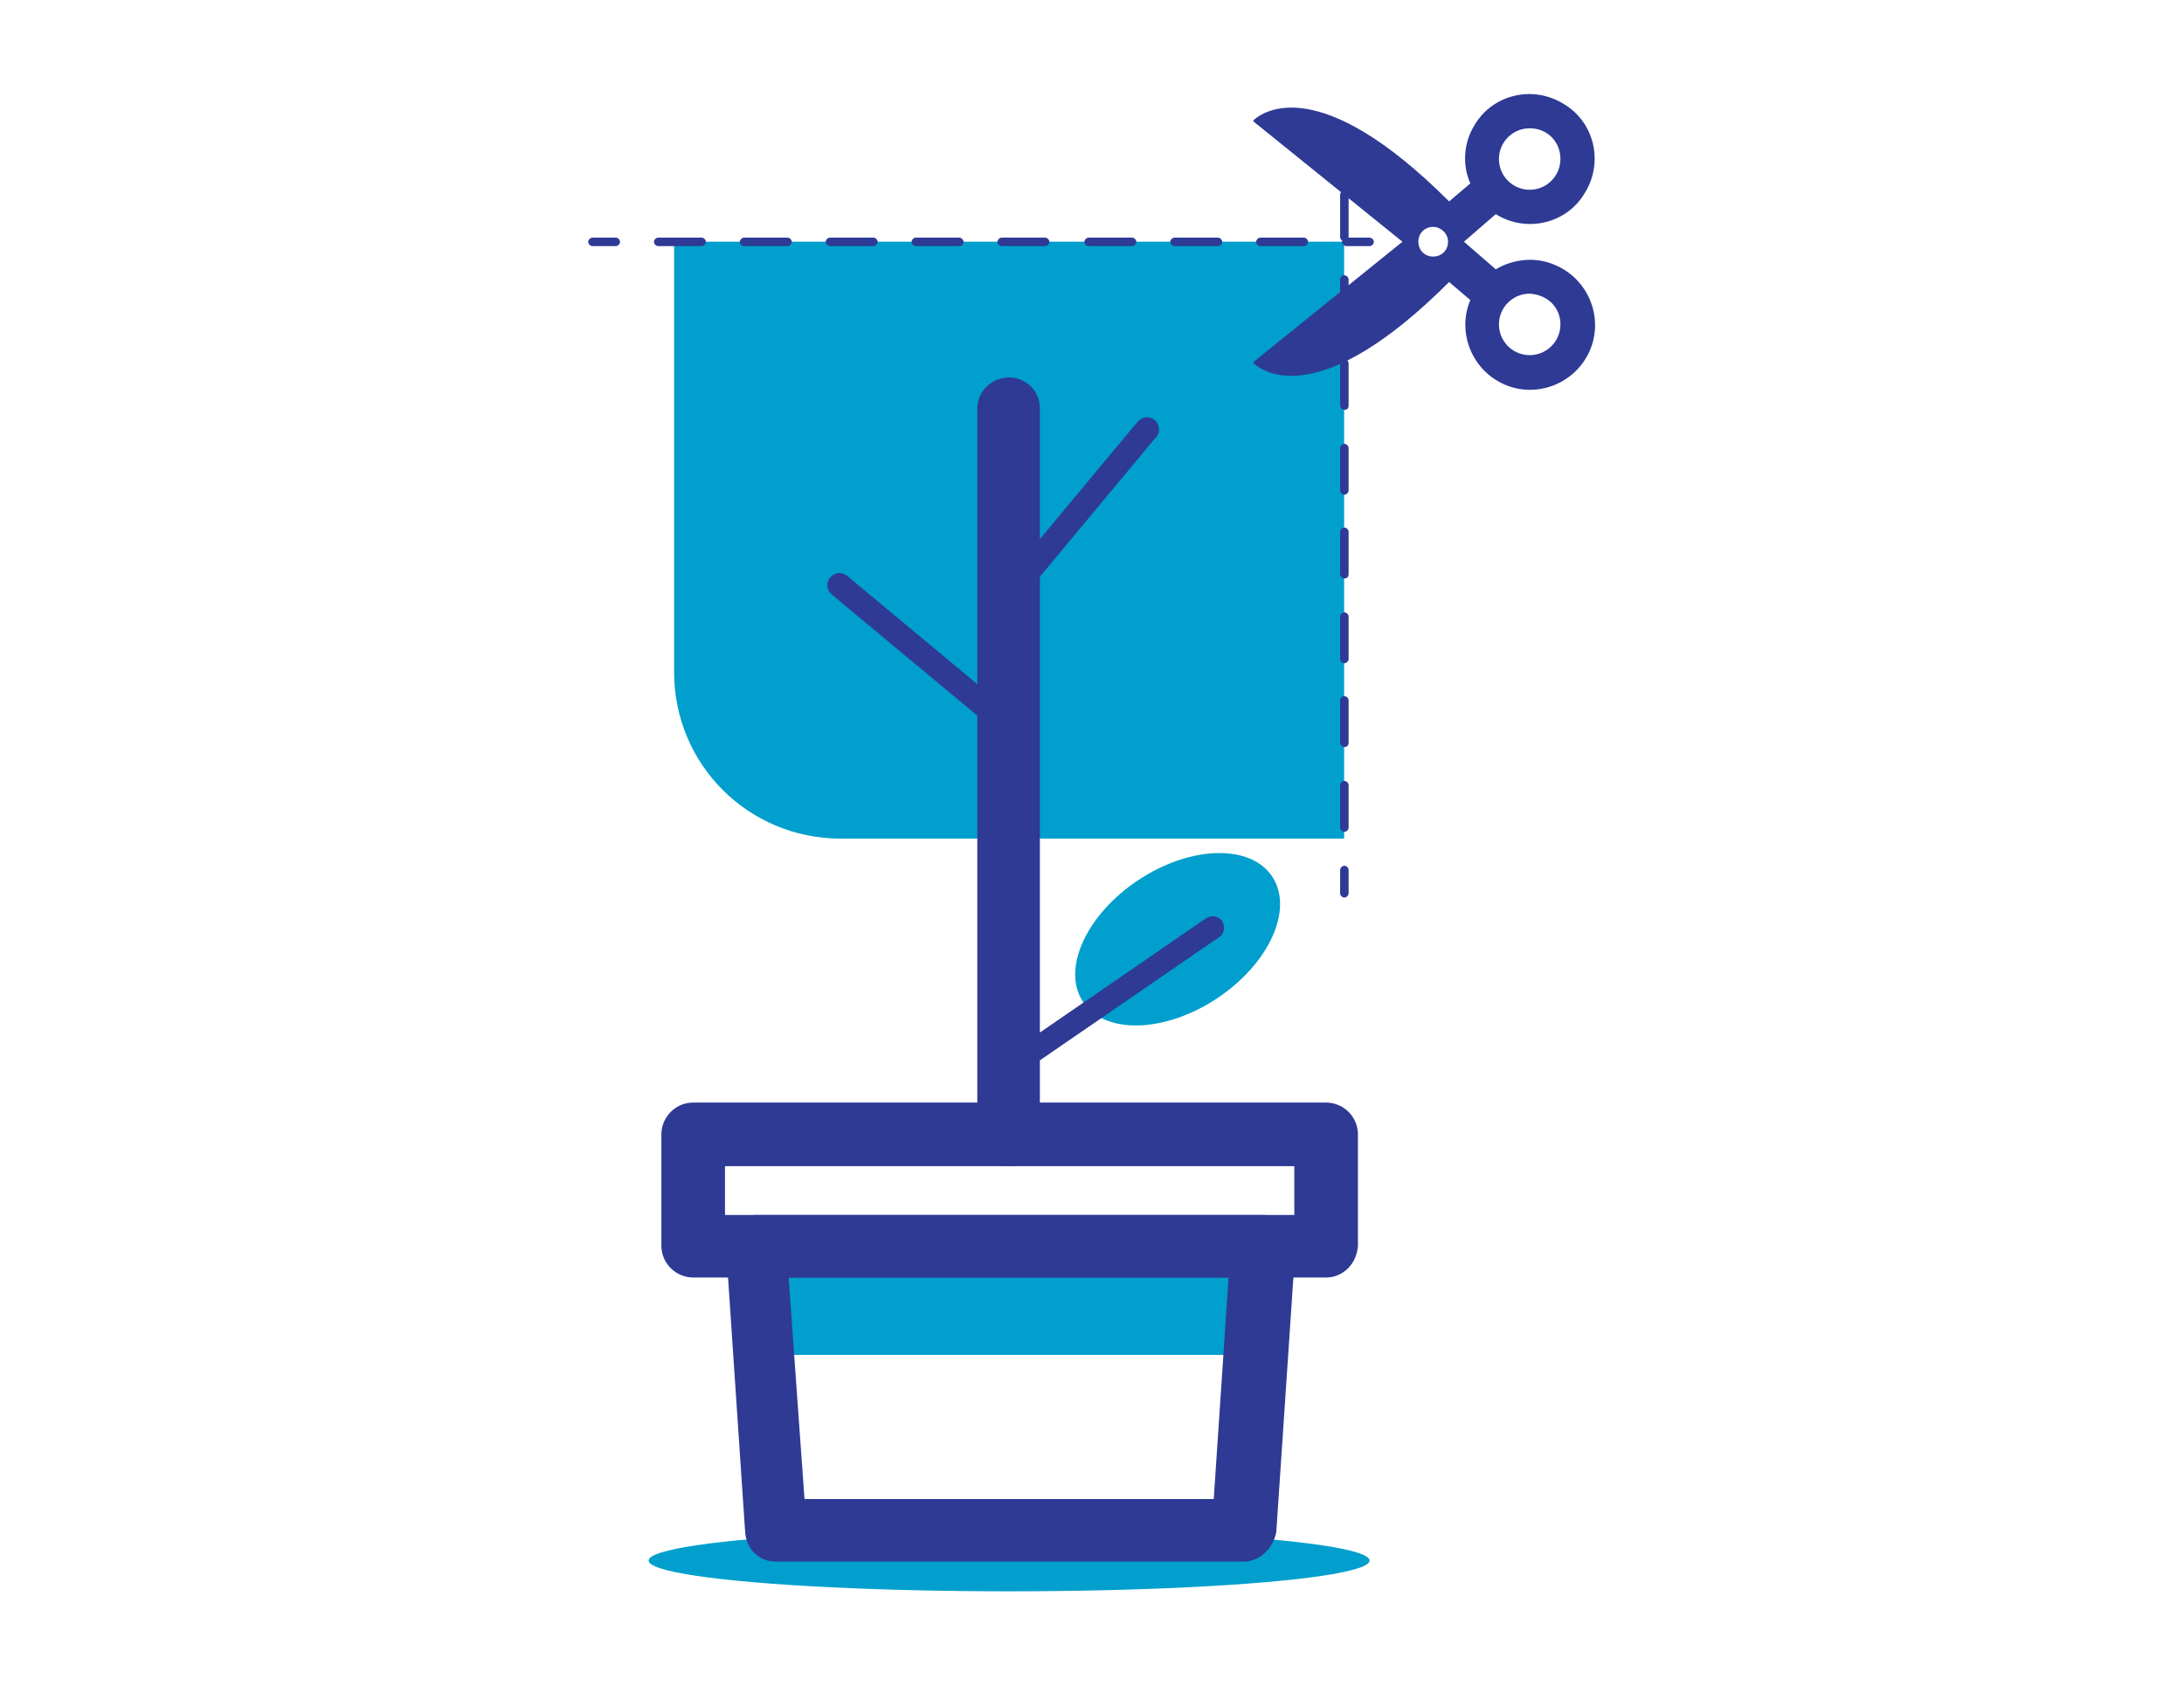 <?xml version="1.0" encoding="utf-8"?>
<!-- Generator: Adobe Illustrator 24.1.2, SVG Export Plug-In . SVG Version: 6.00 Build 0)  -->
<svg version="1.1" id="Capa_1" xmlns="http://www.w3.org/2000/svg" xmlns:xlink="http://www.w3.org/1999/xlink" x="0px" y="0px"
	 viewBox="0 0 206 159" style="enable-background:new 0 0 206 159;" xml:space="preserve">
<style type="text/css">
	.st0{fill:#009FCD;}
	.st1{fill:#2E3A94;}
	.st2{fill:#FFFFFF;}
	.st3{fill:none;stroke:#2E3A94;stroke-miterlimit:10;}
</style>
<g id="Grupo_647" transform="translate(-111.5 -1713.5)">
	<g id="Grupo_336" transform="translate(1576.483 1769)">
		
			<ellipse id="Elipse_67" transform="matrix(0.834 -0.552 0.552 0.834 -243.994 -742.061)" class="st0" cx="-1353.2" cy="33.8" rx="10.7" ry="6.7"/>
		<path id="Trazado_1024" class="st0" d="M-1393.2,72.3h46.8l0.5-10.3h-47.8L-1393.2,72.3z"/>
		<ellipse id="Elipse_68" class="st0" cx="-1369.8" cy="91.7" rx="34" ry="2.9"/>
		<path id="Rectángulo_1644" class="st0" d="M-1401.4-32.7h63.2l0,0v56.3l0,0h-47.5c-8.7,0-15.7-7-15.7-15.7c0,0,0,0,0,0V-32.7
			L-1401.4-32.7z"/>
		<path id="Trazado_1025" class="st1" d="M-1339.9,65h-59.7c-1.6,0-3-1.3-3-3c0,0,0,0,0,0V51.5c0-1.6,1.3-3,3-3h59.7
			c1.6,0,3,1.3,3,3V62C-1337,63.7-1338.3,65-1339.9,65z M-1396.6,59.1h53.7v-4.6h-53.7L-1396.6,59.1z"/>
		<path id="Trazado_1026" class="st1" d="M-1347.7,91.8h-44.1c-1.6,0-2.8-1.2-2.9-2.8l-1.8-26.8c-0.1-1.6,1.1-3,2.7-3.1
			c0.1,0,0.1,0,0.2,0h47.8c1.6,0,3,1.3,3,2.9c0,0.1,0,0.1,0,0.2l-1.8,26.8C-1344.9,90.6-1346.2,91.8-1347.7,91.8z M-1389.1,85.9
			h38.6l1.4-20.9h-41.5L-1389.1,85.9z"/>
		<path id="Trazado_1027" class="st1" d="M-1369.8,54.5c-1.6,0-3-1.3-3-3v-68.5c0-1.6,1.4-2.9,3-2.9c1.6,0,2.9,1.3,2.9,2.9v68.5
			C-1366.8,53.2-1368.1,54.5-1369.8,54.5C-1369.8,54.5-1369.8,54.5-1369.8,54.5z"/>
		<path id="Trazado_1028" class="st1" d="M-1368.2,45.2c-0.6,0-1.1-0.5-1.1-1.1c0-0.4,0.2-0.7,0.5-0.9l17.6-12.1
			c0.5-0.3,1.2-0.2,1.5,0.3c0.3,0.5,0.2,1.2-0.3,1.5l-17.6,12.1C-1367.7,45.2-1368,45.2-1368.2,45.2z"/>
		<path id="Trazado_1029" class="st1" d="M-1370.3,13.8c-0.3,0-0.5-0.1-0.7-0.3l-15.5-12.9c-0.5-0.4-0.6-1.1-0.2-1.6
			c0.4-0.5,1.1-0.6,1.6-0.2c0,0,0,0,0,0l15.5,12.9c0.5,0.4,0.5,1.1,0.1,1.6C-1369.6,13.7-1369.9,13.8-1370.3,13.8L-1370.3,13.8z"/>
		<path id="Trazado_1030" class="st1" d="M-1369.8,1.6c-0.6,0-1.1-0.5-1.1-1.1c0-0.3,0.1-0.5,0.3-0.7l12.9-15.5
			c0.4-0.5,1.1-0.6,1.6-0.2c0.5,0.4,0.6,1.1,0.2,1.6c0,0,0,0-0.1,0.1l-12.9,15.5C-1369.1,1.5-1369.4,1.6-1369.8,1.6z"/>
		<path id="Trazado_1031" class="st1" d="M-1326.3-38.2l-2,1.7c-12.2-12.2-17.5-8.5-18.4-7.7c-0.1,0.1-0.1,0.1,0,0.2c0,0,0,0,0,0
			l14,11.3l-14,11.3c-0.1,0-0.1,0.1,0,0.2c0,0,0,0,0,0c0.9,0.8,6.2,4.5,18.4-7.7l2,1.7c-1.3,3.1,0.2,6.7,3.3,8
			c3.1,1.3,6.7-0.2,8-3.3s-0.2-6.7-3.3-8c-1.8-0.8-3.9-0.6-5.6,0.4l-3-2.6l3-2.6c2.9,1.8,6.7,0.9,8.4-2c1.8-2.9,0.9-6.7-2-8.4
			c-2.9-1.8-6.7-0.9-8.4,2C-1326.9-42.1-1327.1-40-1326.3-38.2L-1326.3-38.2z M-1317.8-24.9c0,1.6-1.3,2.9-2.9,2.9
			c-1.6,0-2.9-1.3-2.9-2.9s1.3-2.9,2.9-2.9l0,0C-1319-27.7-1317.8-26.5-1317.8-24.9L-1317.8-24.9z M-1328.4-32.7
			c0,0.8-0.6,1.4-1.4,1.4c-0.8,0-1.4-0.6-1.4-1.4c0-0.8,0.6-1.4,1.4-1.4C-1329.1-34.1-1328.4-33.5-1328.4-32.7
			C-1328.4-32.7-1328.4-32.7-1328.4-32.7L-1328.4-32.7z M-1317.8-40.5c0,1.6-1.3,2.9-2.9,2.9c-1.6,0-2.9-1.3-2.9-2.9
			s1.3-2.9,2.9-2.9C-1319-43.4-1317.8-42.1-1317.8-40.5C-1317.8-40.5-1317.8-40.5-1317.8-40.5L-1317.8-40.5z"/>
		<g id="Grupo_334" transform="translate(0 13.614)">
			<path id="Trazado_1032" class="st1" d="M-1406.9-45.9h-2.2c-0.2,0-0.4-0.2-0.4-0.4s0.2-0.4,0.4-0.4l0,0h2.2
				c0.2,0,0.4,0.2,0.4,0.4S-1406.7-45.9-1406.9-45.9L-1406.9-45.9z"/>
			<path id="Trazado_1033" class="st1" d="M-1390.7-45.9h-4.1c-0.2,0-0.4-0.2-0.4-0.4s0.2-0.4,0.4-0.4h4.1c0.2,0,0.4,0.2,0.4,0.4
				S-1390.5-45.9-1390.7-45.9z M-1398.8-45.9h-4.1c-0.2,0-0.4-0.2-0.4-0.4s0.2-0.4,0.4-0.4h4.1c0.2,0,0.4,0.2,0.4,0.4
				S-1398.6-45.9-1398.8-45.9z"/>
			<path id="Trazado_1034" class="st1" d="M-1342-45.9h-4.1c-0.2,0-0.4-0.2-0.4-0.4s0.2-0.4,0.4-0.4h4.1c0.2,0,0.4,0.2,0.4,0.4
				S-1341.8-45.9-1342-45.9z M-1350.1-45.9h-4.1c-0.2,0-0.4-0.2-0.4-0.4s0.2-0.4,0.4-0.4l0,0h4.1c0.2,0,0.4,0.2,0.4,0.4
				S-1349.9-45.9-1350.1-45.9z M-1358.2-45.9h-4.1c-0.2,0-0.4-0.2-0.4-0.4s0.2-0.4,0.4-0.4l0,0h4.1c0.2,0,0.4,0.2,0.4,0.4
				S-1358-45.9-1358.2-45.9L-1358.2-45.9z M-1366.4-45.9h-4.1c-0.2,0-0.4-0.2-0.4-0.4s0.2-0.4,0.4-0.4h4.1c0.2,0,0.4,0.2,0.4,0.4
				S-1366.2-45.9-1366.4-45.9z M-1374.5-45.9h-4.1c-0.2,0-0.4-0.2-0.4-0.4s0.2-0.4,0.4-0.4h4.1c0.2,0,0.4,0.2,0.4,0.4
				S-1374.3-45.9-1374.5-45.9L-1374.5-45.9z M-1382.6-45.9h-4.1c-0.2,0-0.4-0.2-0.4-0.4s0.2-0.4,0.4-0.4h4.1c0.2,0,0.4,0.2,0.4,0.4
				S-1382.4-45.9-1382.6-45.9L-1382.6-45.9z"/>
			<path id="Trazado_1035" class="st1" d="M-1335.8-45.9h-2.2c-0.2,0-0.4-0.2-0.4-0.4s0.2-0.4,0.4-0.4l0,0h2.2
				c0.2,0,0.4,0.2,0.4,0.4S-1335.6-45.9-1335.8-45.9z"/>
		</g>
		<g id="Grupo_335" transform="translate(70.921 3.062)">
			<path id="Trazado_1036" class="st1" d="M-1409.1-43.7c-0.2,0-0.4-0.2-0.4-0.4v-2.2c0-0.2,0.2-0.4,0.4-0.4s0.4,0.2,0.4,0.4v2.2
				C-1408.7-43.9-1408.9-43.7-1409.1-43.7C-1409.1-43.7-1409.1-43.7-1409.1-43.7z"/>
			<path id="Trazado_1037" class="st1" d="M-1409.1-27.8c-0.2,0-0.4-0.2-0.4-0.4l0,0v-4c0-0.2,0.2-0.4,0.4-0.4s0.4,0.2,0.4,0.4v4
				C-1408.7-28-1408.9-27.8-1409.1-27.8C-1409.1-27.8-1409.1-27.8-1409.1-27.8z M-1409.1-35.8c-0.2,0-0.4-0.2-0.4-0.4c0,0,0,0,0,0
				v-4c0-0.2,0.2-0.4,0.4-0.4s0.4,0.2,0.4,0.4v4C-1408.7-35.9-1408.9-35.8-1409.1-35.8C-1409.1-35.8-1409.1-35.8-1409.1-35.8z"/>
			<path id="Trazado_1038" class="st1" d="M-1409.1,19.9c-0.2,0-0.4-0.2-0.4-0.4l0,0v-4c0-0.2,0.2-0.4,0.4-0.4s0.4,0.2,0.4,0.4l0,0
				v4C-1408.7,19.7-1408.9,19.9-1409.1,19.9C-1409.1,19.9-1409.1,19.9-1409.1,19.9z M-1409.1,11.9c-0.2,0-0.4-0.2-0.4-0.4l0,0v-4
				c0-0.2,0.2-0.4,0.4-0.4s0.4,0.2,0.4,0.4v4C-1408.7,11.8-1408.9,11.9-1409.1,11.9C-1409.1,11.9-1409.1,11.9-1409.1,11.9z
				 M-1409.1,4c-0.2,0-0.4-0.2-0.4-0.4l0,0v-4c0-0.2,0.2-0.4,0.4-0.4s0.4,0.2,0.4,0.4v4C-1408.7,3.8-1408.9,4-1409.1,4
				C-1409.1,4-1409.1,4-1409.1,4z M-1409.1-4c-0.2,0-0.4-0.2-0.4-0.4v-4c0-0.2,0.2-0.4,0.4-0.4s0.4,0.2,0.4,0.4v4
				C-1408.7-4.1-1408.9-4-1409.1-4C-1409.1-4-1409.1-4-1409.1-4L-1409.1-4z M-1409.1-11.9c-0.2,0-0.4-0.2-0.4-0.4v-4
				c0-0.2,0.2-0.4,0.4-0.4s0.4,0.2,0.4,0.4v4C-1408.7-12.1-1408.9-11.9-1409.1-11.9C-1409.1-11.9-1409.1-11.9-1409.1-11.9
				L-1409.1-11.9z M-1409.1-19.9c-0.2,0-0.4-0.2-0.4-0.4v-4c0-0.2,0.2-0.4,0.4-0.4s0.4,0.2,0.4,0.4v4
				C-1408.7-20-1408.9-19.9-1409.1-19.9L-1409.1-19.9z"/>
			<path id="Trazado_1039" class="st1" d="M-1409.1,26.1c-0.2,0-0.4-0.2-0.4-0.4c0,0,0,0,0,0v-2.2c0-0.2,0.2-0.4,0.4-0.4
				s0.4,0.2,0.4,0.4v2.2C-1408.7,25.9-1408.9,26.1-1409.1,26.1C-1409.1,26.1-1409.1,26.1-1409.1,26.1z"/>
		</g>
	</g>
</g>
</svg>
